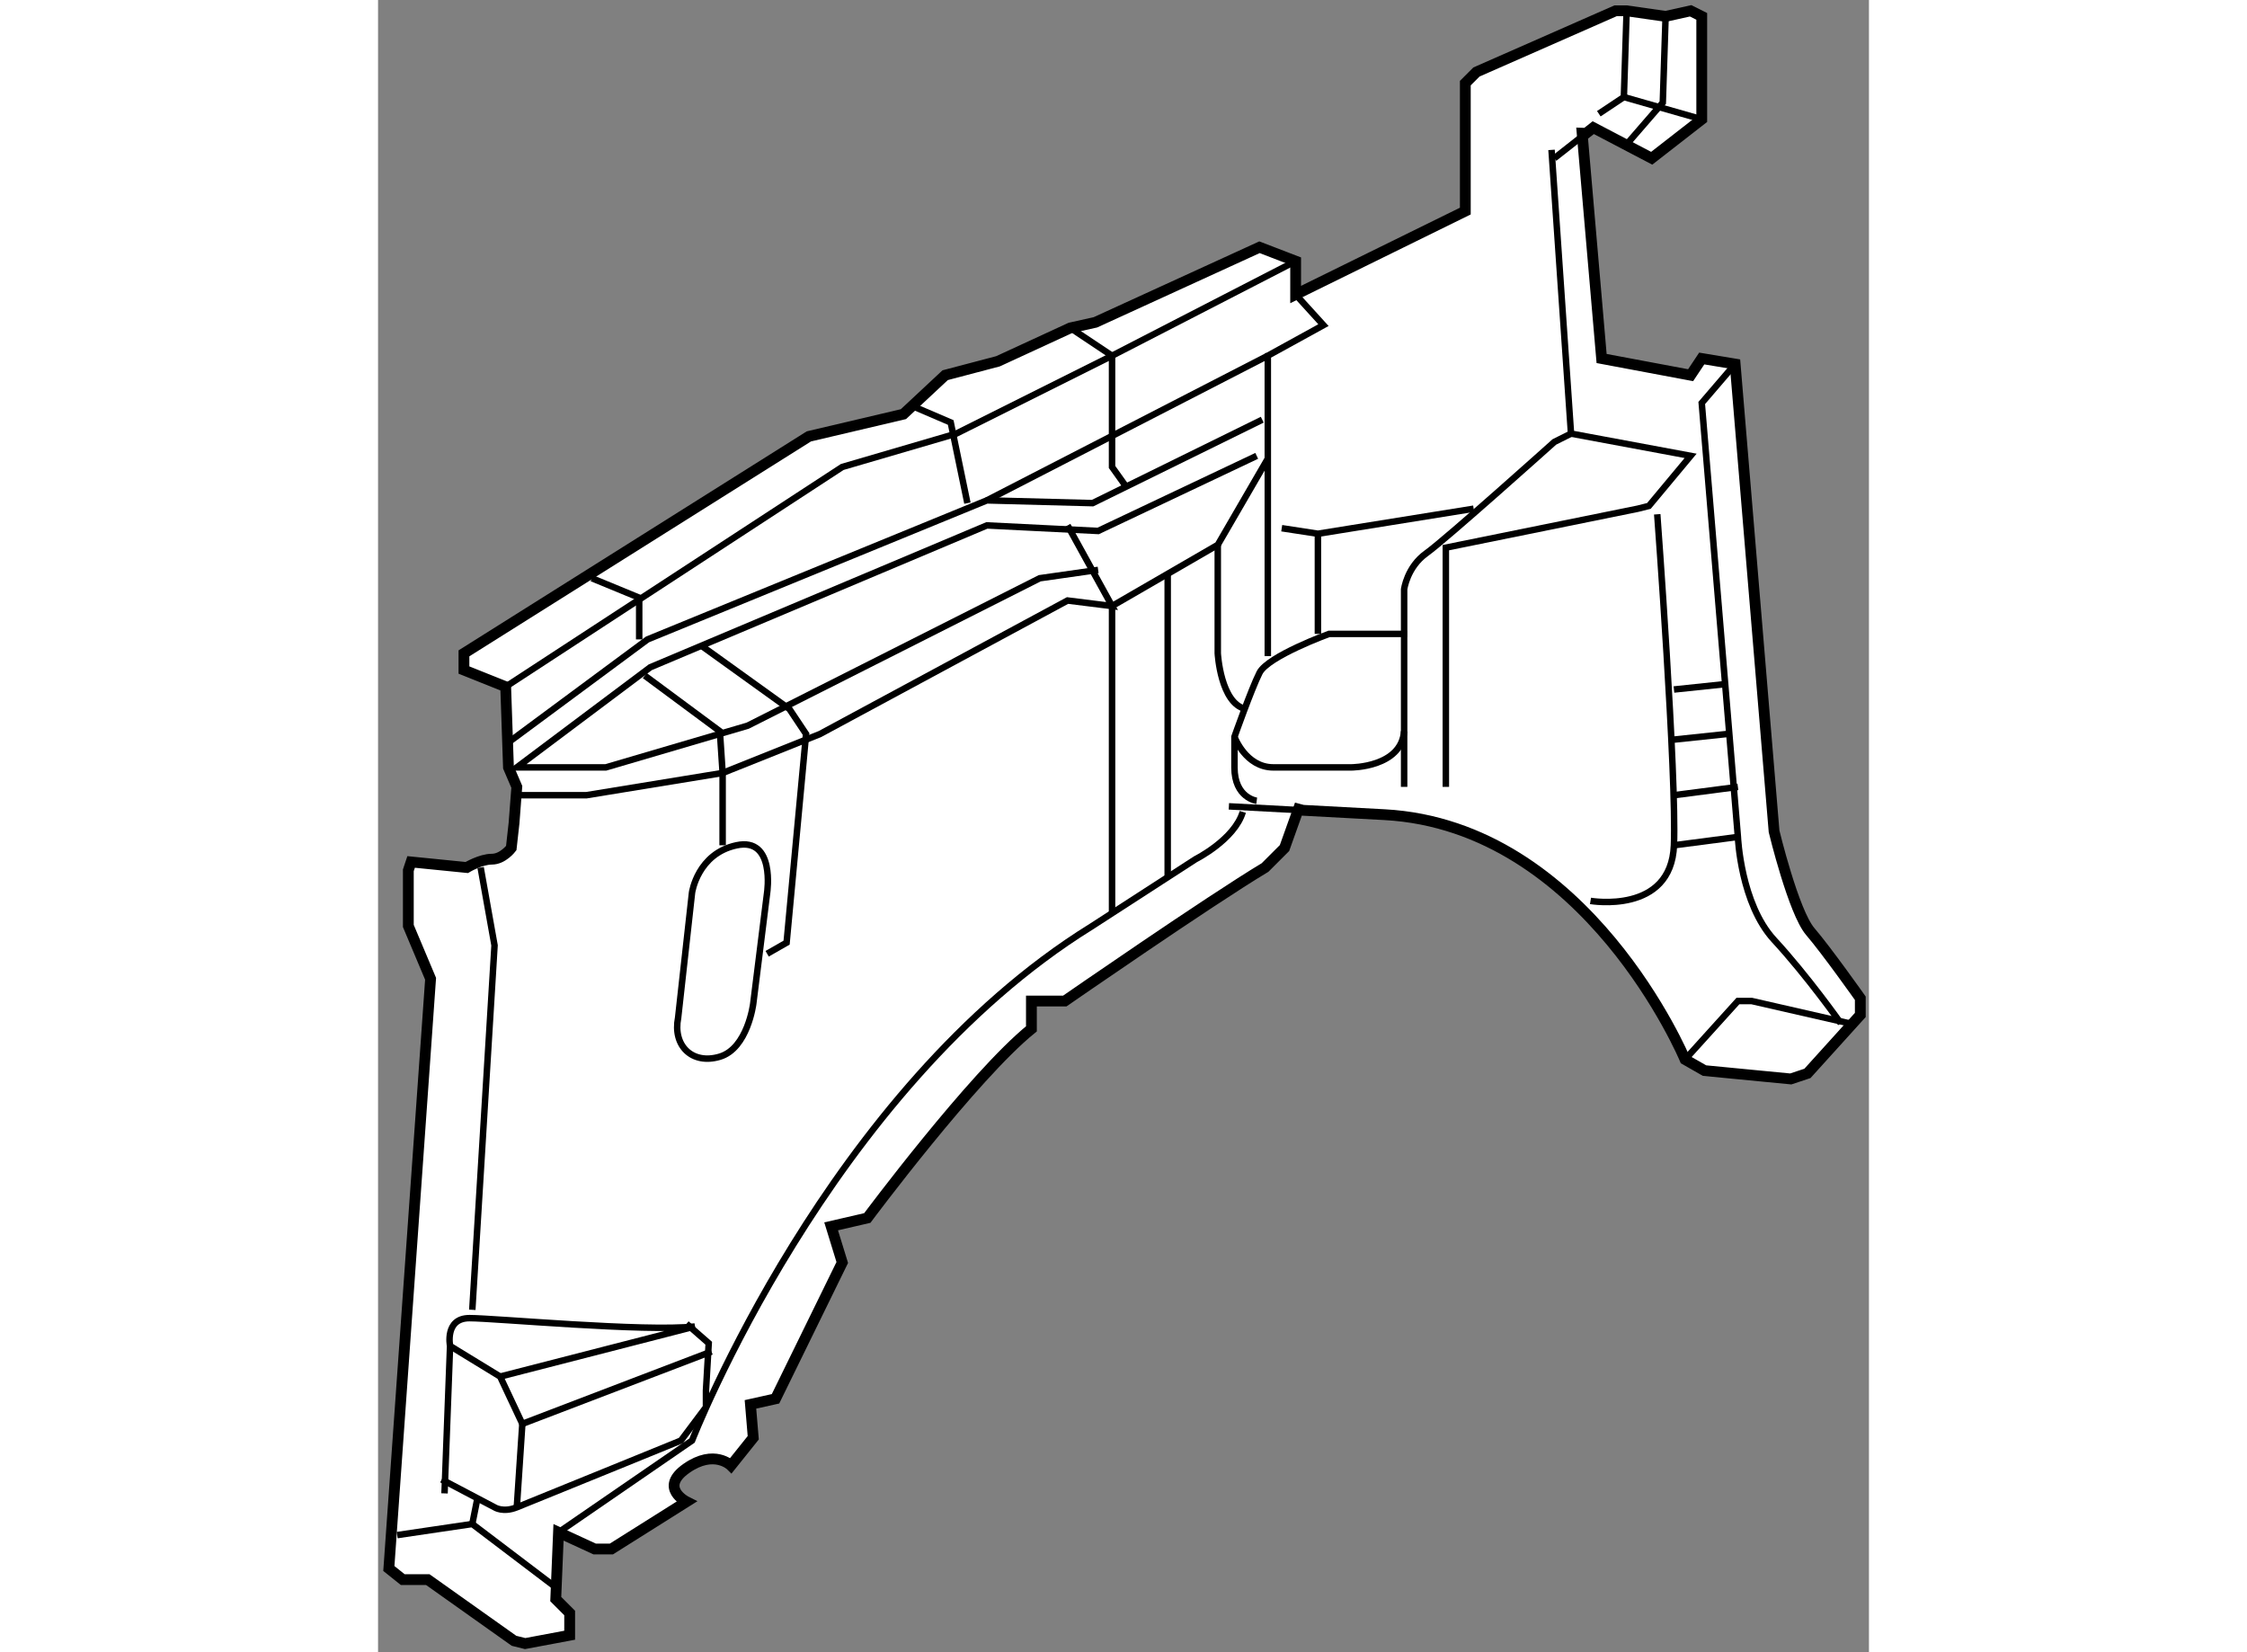 <?xml version="1.0" encoding="utf-8"?>
<!-- Generator: Adobe Illustrator 15.1.0, SVG Export Plug-In . SVG Version: 6.00 Build 0)  -->
<!DOCTYPE svg PUBLIC "-//W3C//DTD SVG 1.1//EN" "http://www.w3.org/Graphics/SVG/1.1/DTD/svg11.dtd">
<svg version="1.1" xmlns="http://www.w3.org/2000/svg" xmlns:xlink="http://www.w3.org/1999/xlink" x="0px" y="0px" width="244.8px"
	 height="180px" viewBox="47.134 17.504 69.022 76.49" enable-background="new 0 0 244.8 180" xml:space="preserve">
	
<rect x="47.134" y="17.504" width="69.022" height="76.49" fill="#808080" stroke="none"/>
	
<g><path fill="#FFFFFF" stroke="#000000" stroke-width="0.5" d="M102.878,23.67l0.901,10.431l4.121,0.773l0.515-0.773l1.546,0.257
			l1.803,21.635c0,0,0.901,3.734,1.674,4.636c0.772,0.901,2.318,3.09,2.318,3.09v0.773l-2.447,2.705l-0.772,0.257l-3.993-0.386
			l-0.901-0.515c0,0-4.507-10.817-13.908-11.333l-3.78-0.203l-0.212-0.055l-0.644,1.803l-0.901,0.901
			c-2.575,1.545-9.271,6.181-9.271,6.181h-1.545v1.288c-2.705,2.189-7.598,8.757-7.598,8.757l-1.674,0.386l0.515,1.674l-3.09,6.31
			l-1.16,0.258l0.129,1.545l-1.03,1.288c0,0-0.772-0.772-2.061,0.128c-1.288,0.901,0,1.546,0,1.546l-3.477,2.189h-0.773
			l-1.674-0.772l-0.128,3.09l0.644,0.644v1.03l-2.061,0.386l-0.515-0.128l-3.992-2.833h-1.159l-0.644-0.515l1.932-27.301
			l-1.03-2.446v-2.576l0.129-0.387l2.576,0.258c0,0,0.644-0.386,1.159-0.386s0.901-0.515,0.901-0.515l0.129-1.159l0.128-1.674
			l-0.386-0.901l-0.129-3.734l-1.932-0.773v-0.773l15.968-10.044l4.378-1.03l1.932-1.803l2.446-0.644l3.349-1.545l1.159-0.258
			l7.598-3.477l1.674,0.644v1.545l7.855-3.863v-5.924l0.515-0.515l6.439-2.833h0.515l1.803,0.258l1.159-0.258l0.515,0.258v4.765
			l-2.317,1.803l-2.705-1.417l-0.335,0.263L102.878,23.67z"></path><path fill="none" stroke="#000000" stroke-width="0.3" d="M50.081,85.998l2.447,1.288c0,0,0.386,0.257,1.03,0
			c0.644-0.257,7.598-3.091,7.598-3.091l1.159-1.545v-0.772l0.128-2.189l-1.03-0.901"></path><line fill="none" stroke="#000000" stroke-width="0.3" x1="101.59" y1="24.83" x2="103.058" y2="23.676"></line><line fill="none" stroke="#000000" stroke-width="0.3" x1="89.956" y1="55.018" x2="86.524" y2="54.834"></line><path fill="none" stroke="#000000" stroke-width="0.3" d="M102.363,37.578l-0.772,0.386c0,0-5.022,4.507-5.924,5.151
			c-0.901,0.644-1.03,1.674-1.03,1.674v9.143"></path><polyline fill="none" stroke="#000000" stroke-width="0.3" points="50.467,79.816 52.785,81.233 53.814,83.422 62.572,80.074 		
			"></polyline><path fill="none" stroke="#000000" stroke-width="0.3" d="M52.785,81.233l9.015-2.318c-2.318,0.257-9.272-0.387-10.431-0.387
			c-1.159,0-0.901,1.288-0.901,1.288l-0.257,6.825"></path><line fill="none" stroke="#000000" stroke-width="0.3" x1="53.814" y1="83.422" x2="53.557" y2="87.286"></line><polyline fill="none" stroke="#000000" stroke-width="0.3" points="96.568,53.933 96.568,42.858 105.454,41.055 105.969,40.926 
			107.9,38.608 102.363,37.578 101.461,24.443 		"></polyline><path fill="none" stroke="#000000" stroke-width="0.3" d="M109.961,34.358l-1.546,1.803l1.674,20.089c0,0,0.129,3.09,1.674,4.765
			c1.545,1.674,3.09,3.863,3.09,3.863"></path><polyline fill="none" stroke="#000000" stroke-width="0.3" points="107.643,66.553 110.089,63.848 110.733,63.848 115.24,64.878 
					"></polyline><path fill="none" stroke="#000000" stroke-width="0.3" d="M103.265,59.212c0,0,3.734,0.644,3.863-2.575
			c0.128-3.22-0.773-15.324-0.773-15.324"></path><line fill="none" stroke="#000000" stroke-width="0.3" x1="107.128" y1="56.637" x2="110.089" y2="56.25"></line><line fill="none" stroke="#000000" stroke-width="0.3" x1="107.128" y1="54.319" x2="110.089" y2="53.933"></line><line fill="none" stroke="#000000" stroke-width="0.3" x1="107.128" y1="51.744" x2="109.575" y2="51.486"></line><line fill="none" stroke="#000000" stroke-width="0.3" x1="107.128" y1="49.425" x2="109.575" y2="49.168"></line><path fill="none" stroke="#000000" stroke-width="0.3" d="M55.489,88.445l6.182-4.25c0,0,6.315-16.255,18.482-23.792l4.826-3.122
			c0,0,1.803-0.902,2.189-2.189"></path><polyline fill="none" stroke="#000000" stroke-width="0.3" points="80.471,43.888 77.767,44.274 64.246,51.1 57.678,53.031 
			53.557,53.031 59.739,48.395 75.32,41.828 80.471,42.085 87.812,38.608 		"></polyline><polyline fill="none" stroke="#000000" stroke-width="0.3" points="79.055,41.828 81.115,45.562 79.055,45.305 67.594,51.486 
			63.086,53.289 56.777,54.319 53.557,54.319 		"></polyline><polyline fill="none" stroke="#000000" stroke-width="0.3" points="81.115,59.856 81.115,45.562 86.009,42.729 88.326,38.737 		
			"></polyline><polyline fill="none" stroke="#000000" stroke-width="0.3" points="53.171,51.873 59.609,47.107 75.32,40.669 80.214,40.797 
			88.069,36.934 		"></polyline><polyline fill="none" stroke="#000000" stroke-width="0.3" points="88.326,47.88 88.326,33.973 90.902,32.556 89.614,31.139 		"></polyline><polyline fill="none" stroke="#000000" stroke-width="0.3" points="71.843,36.29 73.646,37.063 74.419,40.797 		"></polyline><polyline fill="none" stroke="#000000" stroke-width="0.3" points="79.184,32.685 81.115,33.973 81.115,39.123 81.759,40.025 		
			"></polyline><polyline fill="none" stroke="#000000" stroke-width="0.3" points="57.034,44.274 59.224,45.176 59.224,47.107 		"></polyline><polyline fill="none" stroke="#000000" stroke-width="0.3" points="53.042,49.297 68.624,39.123 73.904,37.578 81.115,33.973 
			89.614,29.594 		"></polyline><line fill="none" stroke="#000000" stroke-width="0.3" x1="75.32" y1="40.669" x2="88.326" y2="33.973"></line><path fill="none" stroke="#000000" stroke-width="0.3" d="M86.009,42.729v5.022c0,0,0.128,2.318,1.288,2.576"></path><line fill="none" stroke="#000000" stroke-width="0.3" x1="83.691" y1="44.017" x2="83.691" y2="58.053"></line><path fill="none" stroke="#000000" stroke-width="0.3" d="M87.812,54.577c0,0-1.03-0.129-1.03-1.545c0-1.417,0-1.417,0-1.417
			s0.773-2.189,1.159-2.961c0.386-0.772,3.219-1.803,3.219-1.803h1.03h2.576"></path><path fill="none" stroke="#000000" stroke-width="0.3" d="M86.781,51.614c0,0,0.515,1.417,1.803,1.417c1.288,0,3.605,0,3.605,0
			s2.318,0,2.447-1.674"></path><polyline fill="none" stroke="#000000" stroke-width="0.3" points="88.97,41.957 90.645,42.214 97.856,41.055 		"></polyline><line fill="none" stroke="#000000" stroke-width="0.3" x1="90.645" y1="42.214" x2="90.645" y2="46.85"></line><polyline fill="none" stroke="#000000" stroke-width="0.3" points="48.02,88.572 51.497,88.058 55.231,90.891 		"></polyline><line fill="none" stroke="#000000" stroke-width="0.3" x1="51.497" y1="88.058" x2="51.754" y2="86.771"></line><polyline fill="none" stroke="#000000" stroke-width="0.3" points="51.497,78.142 52.527,61.272 51.883,57.667 		"></polyline><path fill="none" stroke="#000000" stroke-width="0.3" d="M61.026,64.621l0.644-5.795c0,0,0.257-1.803,2.06-2.189
			c1.803-0.387,1.417,2.189,1.417,2.189l-0.644,5.151c0,0-0.258,2.06-1.545,2.447C61.67,66.81,60.769,65.909,61.026,64.621z"></path><polyline fill="none" stroke="#000000" stroke-width="0.3" points="103.65,22.769 104.81,21.997 104.938,18.004 		"></polyline><polyline fill="none" stroke="#000000" stroke-width="0.3" points="106.742,18.262 106.612,22.254 104.938,24.186 		"></polyline><line fill="none" stroke="#000000" stroke-width="0.3" x1="104.81" y1="21.997" x2="108.415" y2="23.027"></line><polyline fill="none" stroke="#000000" stroke-width="0.3" points="59.481,48.781 62.958,51.357 63.086,53.289 63.086,56.637 		
			"></polyline><polyline fill="none" stroke="#000000" stroke-width="0.3" points="62.057,47.365 66.177,50.327 66.95,51.486 66.048,61.144 
			65.147,61.659 		"></polyline></g>


</svg>